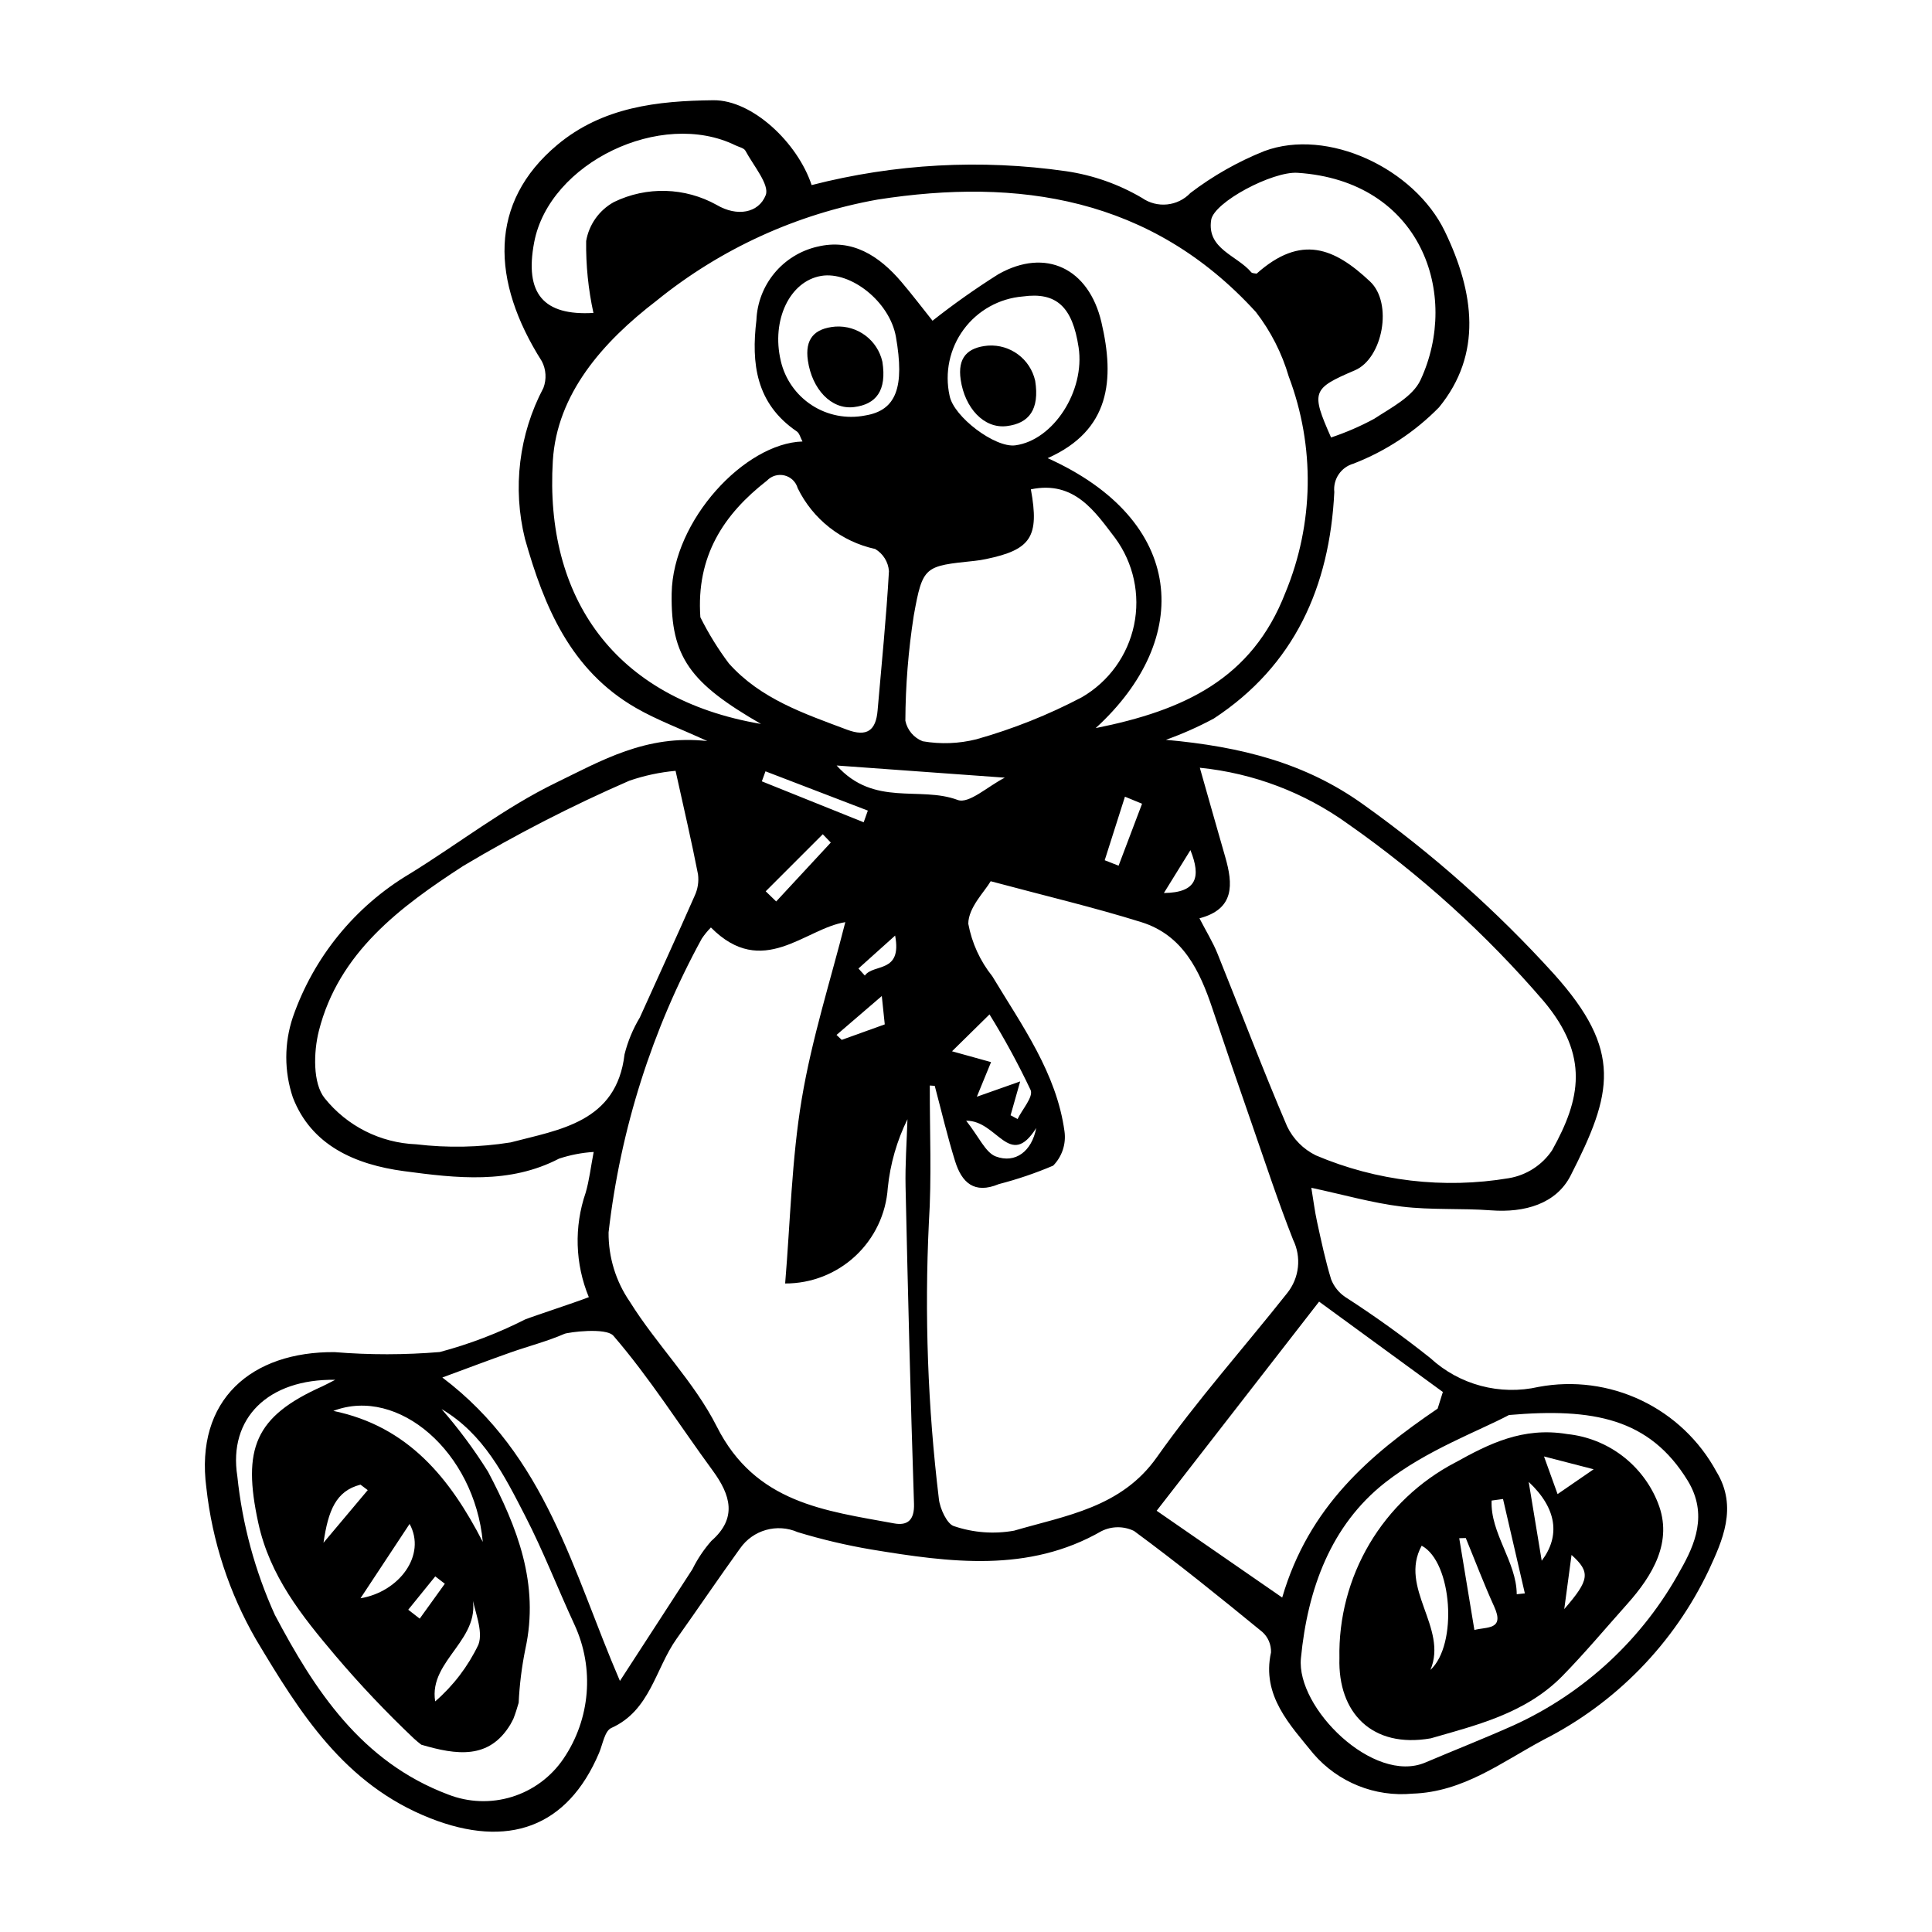 <?xml version="1.0" encoding="UTF-8"?>
<!-- Uploaded to: SVG Repo, www.svgrepo.com, Generator: SVG Repo Mixer Tools -->
<svg fill="#000000" width="800px" height="800px" version="1.1" viewBox="144 144 512 512" xmlns="http://www.w3.org/2000/svg">
 <g>
  <path d="m598.87 534c-4.469-8.242-11.438-14.855-19.902-18.891-8.465-4.035-17.988-5.285-27.207-3.57-10.246 2.34-20.988-0.52-28.715-7.641-7.269-5.785-14.82-11.207-22.633-16.238-1.648-1.141-2.922-2.746-3.648-4.617-1.531-4.992-2.606-10.121-3.723-15.219-0.621-2.832-0.973-5.711-1.523-9.047 8.574 1.84 16.211 4.035 23.957 4.981 7.832 0.953 15.781 0.402 23.664 0.996 8.926 0.672 17.27-1.715 21.098-9.227 11.113-21.789 13.891-33.02-4.445-53.43-15.141-16.703-32.035-31.73-50.391-44.82-15.379-11.086-32.473-15.41-52.43-17.219h0.004c4.371-1.559 8.621-3.449 12.711-5.648 21.32-13.996 30.684-34.855 31.918-60-0.371-3.41 1.77-6.59 5.066-7.531 8.531-3.301 16.262-8.387 22.668-14.91 11.531-14.066 9.418-30.383 1.555-46.664-8.047-16.668-31.047-27.508-47.844-21.262-6.992 2.801-13.574 6.531-19.57 11.094-3.363 3.555-8.82 4.113-12.836 1.316-6.188-3.641-13.023-6.047-20.129-7.082-22.496-3.234-45.41-1.984-67.422 3.68-3.715-11.238-15.734-22.594-26.031-22.484-14.805 0.156-29.383 1.777-41.406 11.852-18.238 15.285-17.531 36.059-4.074 57.301h0.004c1.145 2.191 1.297 4.766 0.426 7.082-6.492 12.289-8.227 26.535-4.883 40.023 5.051 17.867 12.035 34.797 29.426 44.797 5.508 3.168 11.535 5.394 18.891 8.766-16.207-1.809-28.207 5.277-40.023 11.004-13.699 6.637-25.883 16.199-38.902 24.215h-0.004c-14.434 8.609-25.371 22.035-30.891 37.91-2.332 6.91-2.34 14.391-0.02 21.305 4.887 12.734 16.547 17.812 29.434 19.543 14.027 1.883 28.016 3.5 41.125-3.316 2.969-0.98 6.047-1.574 9.168-1.77-0.781 4.07-1.168 7.527-2.121 10.801v-0.004c-3.106 9.023-2.809 18.867 0.836 27.684-3.863 1.504-14.32 4.902-16.906 5.918-7.207 3.656-14.781 6.547-22.594 8.625-9.266 0.773-18.582 0.785-27.852 0.027-21.996-0.195-37.074 12.578-34.008 35.953h0.004c1.555 14.156 6.027 27.832 13.141 40.172 11.594 19.387 23.375 38.438 46.25 47.422 20.418 8.02 36.262 2.531 44.68-17.332 0.977-2.305 1.484-5.82 3.242-6.609 10.332-4.633 11.656-15.688 17.285-23.613 5.652-7.961 11.133-16.051 16.84-23.977l0.004 0.004c3.406-4.902 9.805-6.707 15.27-4.312 6.387 1.941 12.891 3.473 19.473 4.59 20.871 3.453 41.684 6.258 61.02-4.856h0.004c2.711-1.359 5.902-1.379 8.629-0.051 11.594 8.535 22.809 17.605 33.961 26.727h0.004c1.555 1.379 2.41 3.379 2.34 5.457-2.539 11.473 5.078 19.25 11.238 26.855 6.519 7.57 16.309 11.516 26.258 10.578 13.527-0.441 23.699-8.398 34.66-14.246v-0.004c19.227-9.727 34.668-25.574 43.891-45.047 3.441-7.492 7.785-16.605 1.992-26.039zm-130.18-162.93c-2.238-7.754-4.422-15.523-6.723-23.609 14.18 1.426 27.727 6.566 39.281 14.902 19.18 13.426 36.598 29.203 51.852 46.961 12.156 14.484 9.77 25.98 2.234 39.488h0.004c-2.644 3.949-6.801 6.633-11.484 7.418-17.266 2.894-35 0.801-51.117-6.035-3.348-1.637-6.043-4.356-7.648-7.719-6.481-15.133-12.289-30.531-18.453-45.793-1.215-3.008-2.957-5.816-4.769-9.324 9.367-2.453 8.922-9.02 6.824-16.289zm-9.215-1.777c2.832 7.082 1.777 11.27-7.031 11.363 2.523-4.078 4.668-7.539 7.031-11.363zm5.492-166.99c0.723-4.738 16.266-12.941 22.891-12.508 32.793 2.141 43.125 32.238 32.598 54.902-2.07 4.457-7.812 7.352-12.312 10.305v-0.004c-3.648 1.977-7.465 3.625-11.398 4.938-5.359-12.113-5.043-12.953 6.305-17.797 7.402-3.16 10.129-17.785 4.043-23.523-9.465-8.922-18.281-12.602-30.078-2.098-0.488-0.105-1.168-0.062-1.422-0.367-3.769-4.492-11.801-6.141-10.625-13.848zm-179.4 5.883c4.019-21.059 33.625-35.316 53.324-25.676 0.918 0.449 2.266 0.707 2.656 1.438 2.106 3.93 6.453 9.031 5.375 11.766-1.879 4.777-7.609 5.766-12.969 2.606-8.414-4.699-18.598-4.992-27.266-0.773-3.891 2.144-6.598 5.945-7.352 10.328-0.082 6.402 0.566 12.797 1.93 19.055-13.223 0.773-18.305-5.098-15.699-18.742zm4.941 57.918c1.074-17.648 13.137-31.438 27.539-42.461v-0.004c16.934-13.711 37.062-22.914 58.512-26.75 37.211-5.809 72.488-0.668 100.27 29.805l0.004 0.004c3.938 5.102 6.887 10.898 8.699 17.086 7.008 18.531 6.68 39.035-0.91 57.332-8.859 22.844-26.891 31.156-50.254 35.84 25.934-23.695 23.957-55.023-12.727-71.539 16.562-7.367 17.82-20.758 14.246-36.027-3.34-14.262-14.75-19.809-27.289-12.734h-0.004c-6.035 3.805-11.863 7.922-17.465 12.34-2.801-3.508-5.426-6.973-8.242-10.281-5.914-6.953-13.125-11.574-22.301-9.332l-0.004-0.004c-4.453 1.031-8.445 3.496-11.359 7.016-2.914 3.523-4.59 7.902-4.769 12.473-1.367 11.355-0.184 22.059 10.711 29.469 0.703 0.48 0.949 1.648 1.5 2.664-15.289 0.465-34.34 20.859-34.668 40.242-0.289 16.977 4.992 23.824 23.668 34.609-39.004-6.617-57.355-33.676-55.16-69.746zm156.15 90.891c-2.074 5.473-4.144 10.949-6.219 16.422-1.227-0.48-2.453-0.965-3.68-1.445 1.789-5.613 3.574-11.23 5.363-16.844 1.516 0.621 3.027 1.242 4.535 1.867zm-32.992 83.562-1.852-1c0.633-2.234 1.27-4.469 2.547-8.969-4.668 1.648-7.769 2.742-11.488 4.055 1.168-2.844 2.316-5.641 3.766-9.172-3.199-0.887-5.945-1.648-10.344-2.871 3.496-3.441 6.156-6.059 9.934-9.773 4 6.477 7.637 13.172 10.898 20.051 0.762 1.812-2.207 5.082-3.461 7.68zm4.941 2.391c-1.18 6.184-5.535 9.453-10.691 7.531-2.762-1.027-4.453-5.172-7.871-9.477 8.277-0.109 11.504 13.102 18.562 1.945zm-20.812-86.953c-10.082-3.769-22.152 1.926-32.078-9.129 15.699 1.137 29.84 2.156 44.566 3.223-4.481 2.266-9.496 7.023-12.488 5.906zm-24.609 46.539-1.688-1.871c2.871-2.578 5.742-5.156 9.719-8.727 1.906 10.09-5.746 7.371-8.031 10.598zm5.285 12.938c-4.367 1.57-7.887 2.836-11.406 4.102l-1.375-1.309c3.461-2.977 6.926-5.949 11.996-10.309 0.461 4.402 0.668 6.387 0.785 7.516zm-32.574-64.41c0.32-0.887 0.645-1.77 0.965-2.656 9.043 3.469 18.086 6.938 27.125 10.41-0.367 1.031-0.734 2.062-1.102 3.094-8.996-3.613-17.992-7.231-26.988-10.848zm18.27 16.223c-4.824 5.203-9.645 10.406-14.469 15.609-0.926-0.898-1.852-1.793-2.777-2.691 5.039-5.039 10.078-10.082 15.121-15.121zm11.77-77.797h-0.004c2.106 1.242 3.469 3.438 3.648 5.871-0.695 12.348-1.957 24.641-3.012 36.953-0.445 5.211-2.754 7.07-8.094 5.062-11.328-4.254-22.91-8.137-31.305-17.551v0.004c-2.887-3.848-5.418-7.949-7.566-12.254-1.137-16.223 6.18-27.281 17.648-36.207 1.195-1.258 2.969-1.781 4.652-1.367 1.684 0.41 3.016 1.695 3.492 3.363 4.016 8.234 11.582 14.176 20.535 16.125zm-25.027-49.883c-2.539-10.762 2.379-21.086 10.715-22.488 7.762-1.309 18.164 6.777 19.809 16.18 2.309 13.199 0.164 19.496-8.203 20.816l-0.004 0.004c-4.875 0.949-9.93-0.035-14.094-2.742-4.164-2.707-7.113-6.926-8.227-11.77zm51.883 100.3c-4.668 1.18-9.531 1.359-14.273 0.535-2.348-0.918-4.074-2.961-4.59-5.43 0.043-9.324 0.785-18.633 2.223-27.844 2.379-13.246 2.863-13.141 16.133-14.531 1.016-0.105 2.023-0.273 3.019-0.48 11.887-2.465 14.195-5.863 11.887-18.477 11.664-2.453 17.145 6.164 22.332 12.898 4.871 6.633 6.695 15.023 5.008 23.078-1.688 8.055-6.719 15.008-13.844 19.129-8.883 4.672-18.234 8.398-27.895 11.121zm12.281-117.34c8.852-1.223 13.141 2.695 14.77 13.496 1.742 11.551-6.688 24.598-16.77 25.957-5.367 0.723-16.375-7.582-17.418-13.145h-0.004c-1.352-6.117 0.012-12.523 3.731-17.566 3.723-5.043 9.441-8.23 15.688-8.742zm-135.79 224.19c-8.273 1.32-16.688 1.484-25.004 0.492-9.469-0.367-18.312-4.824-24.238-12.219-3.168-3.914-2.949-12.211-1.555-17.766 5.25-20.859 21.641-32.98 38.246-43.762 14.188-8.465 28.902-16.012 44.051-22.605 3.961-1.363 8.078-2.242 12.25-2.621 2.219 10.062 4.25 18.711 5.945 27.414 0.258 1.957-0.055 3.945-0.898 5.731-4.742 10.789-9.68 21.484-14.52 32.227-1.824 3.035-3.191 6.328-4.051 9.762-2.106 18.039-17.285 19.945-30.227 23.348zm-7.34 105.86c-8.656-16.812-19.711-30.602-39.605-34.715 17.223-6.57 37.402 10.953 39.605 34.715zm-19.395-4.762c4.519 8.289-2.762 17.988-13.012 19.703 4.449-6.738 8.453-12.805 13.008-19.699zm-22.82 5c1.25-8.496 3.254-13.738 9.809-15.406l1.918 1.449c-3.496 4.152-6.984 8.305-11.73 13.957zm29.621 8.902 2.535 1.953-6.656 9.246c-1.012-0.789-2.027-1.574-3.039-2.363zm9.566 4.492c0.758 4.586 3.254 9.871 1.871 13.602l-0.004 0.004c-2.742 5.746-6.641 10.867-11.453 15.035-1.836-11.125 13.043-16.578 9.582-28.637zm24.406 43.832c-3.266 4.812-8.07 8.371-13.625 10.094-5.555 1.723-11.527 1.504-16.941-0.613-23.059-8.68-35.402-27.734-45.891-47.555h-0.004c-5.281-11.641-8.645-24.059-9.965-36.777-2.438-15.387 8.168-25.848 25.945-25.566-2.219 1.125-2.832 1.469-3.469 1.754-17.879 7.992-21.172 16.516-16.945 36.082 3.066 14.195 11.547 24.715 20.414 35.211 6.551 7.723 13.52 15.078 20.871 22.039 0.621 0.59 1.285 1.09 1.938 1.617 9.336 2.734 17.957 3.988 23.602-5.356 0.293-0.488 0.527-1.004 0.797-1.504 0.539-1.387 0.992-2.816 1.402-4.254 0.227-4.777 0.816-9.531 1.77-14.219 3.793-17.285-2.129-32.305-9.906-47.055h-0.004c-3.652-5.836-7.762-11.371-12.285-16.559 11.184 6.602 16.629 17.594 22.137 28.293 4.832 9.383 8.641 19.258 13.078 28.844 5.336 11.531 4.227 25.02-2.918 35.523zm39.199-57.723c-2.004 2.273-3.695 4.805-5.035 7.523-6.25 9.633-12.5 19.266-19.199 29.586-12.555-29.125-19.469-59.582-47.062-80.414 6.914-2.547 12.457-4.652 18.051-6.625 4.766-1.684 9.719-2.945 14.324-4.953 0.902-0.395 10.984-1.773 12.977 0.535 9.621 11.164 17.539 23.766 26.281 35.684 4.793 6.531 6.57 12.617-0.336 18.664zm51.465-93.809c0.621 27.988 1.309 55.977 2.234 83.965 0.145 4.328-1.707 5.863-5.289 5.199-18.281-3.375-36.727-5.332-46.98-25.676-5.965-11.832-15.949-21.676-23.039-33.07-3.719-5.394-5.684-11.809-5.633-18.363 3.129-27.305 11.516-53.746 24.703-77.859 0.711-1.059 1.52-2.047 2.418-2.953 13.691 13.82 24.93 0.25 35.617-1.41-3.836 15.168-8.852 30.773-11.543 46.852-2.68 16.004-3.023 32.477-4.402 48.902h0.004c6.902 0.027 13.555-2.578 18.605-7.281 5.055-4.703 8.125-11.156 8.59-18.043 0.637-6.328 2.406-12.492 5.215-18.199-0.184 5.981-0.633 11.953-0.5 17.938zm28.738 91.098c-5.309 0.949-10.766 0.539-15.871-1.191-1.836-0.477-3.773-4.656-4.047-7.258h0.004c-2.938-24.27-3.824-48.746-2.648-73.164 0.773-12.055 0.207-24.238 0.246-36.363l1.312 0.094c1.773 6.652 3.336 13.363 5.383 19.938 1.777 5.707 5.074 8.809 11.578 6.106l0.004-0.004c4.922-1.27 9.742-2.906 14.418-4.898 2.356-2.398 3.465-5.758 3-9.09-2.117-15.453-11.246-28.008-19.121-41.078h0.004c-3.242-4.047-5.434-8.836-6.379-13.938 0.031-4.344 4.352-8.508 5.934-11.266 14.406 3.867 27.309 6.902 39.953 10.852 10.984 3.43 15.453 12.863 18.809 22.891 3.426 10.238 6.918 20.453 10.477 30.652 3.555 10.23 6.926 20.531 10.906 30.613h-0.004c2.269 4.617 1.66 10.125-1.555 14.137-11.504 14.523-23.887 28.402-34.562 43.52-9.41 13.324-24.066 15.426-37.84 19.449zm37.805-5.285c14.199-18.277 27.656-35.605 43.047-55.418 10.891 7.953 21.82 15.938 32.797 23.949l-1.383 4.406c-17.965 12.219-34.137 25.953-41.191 50.066-12.145-8.395-23.141-15.996-33.273-23zm138.87 15.609c-9.914 18.234-25.504 32.742-44.402 41.316-7.684 3.43-15.531 6.516-23.281 9.805-13.723 5.824-34.227-14.492-32.961-27.617 1.781-18.488 8-35.301 22.27-46.535 10.93-8.605 24.727-13.633 32.875-17.945 22.355-1.934 37.242 0.918 47.336 17.355 5.496 8.957 1.855 17.113-1.836 23.621z"/>
  <path d="m559.33 524.04c-11.816-1.961-20.824 2.637-29.688 7.555l-0.004-0.004c-9.43 4.93-17.297 12.391-22.715 21.547s-8.176 19.645-7.961 30.281c-0.426 14.445 8.617 23.996 24.227 21.254 11.5-3.359 24.984-6.426 34.879-16.535 5.957-6.086 11.434-12.645 17.113-19 6.797-7.606 12.25-16.617 8.203-26.816h0.004c-1.953-4.957-5.227-9.285-9.469-12.512-4.242-3.223-9.293-5.219-14.59-5.769zm-36.254 62.508c4.734-11.152-8.453-21.715-2.316-32.922 8.105 4.312 9.633 26.199 2.316 32.922zm11.656-10.578c-1.355-8.195-2.688-16.262-4.019-24.328l1.734-0.047c2.5 6.078 4.828 12.227 7.547 18.211 2.832 6.242-2.086 5.273-5.262 6.16zm11.219-9.484c-0.047-8.574-7.043-16.191-6.656-24.824l3.023-0.41c1.93 8.336 3.856 16.672 5.785 25.008zm6.621-8.867-3.453-20.902c7.473 7 8.438 14.301 3.453 20.898zm5.973 12.809c0.727-5.402 1.289-9.594 1.93-14.352 5.078 4.57 4.785 6.617-1.93 14.348zm-1.77-30.477c-1.211-3.356-2.144-5.938-3.598-9.977 4.824 1.246 8.52 2.199 13.156 3.398-3.703 2.551-6.359 4.375-9.559 6.578z"/>
  <path d="m410.79 256.92c5.898-0.719 8.746-4.371 7.543-12.02h-0.004c-1.297-5.746-6.578-9.691-12.457-9.312-5.535 0.465-8.137 3.231-7.281 9.043 1.098 7.496 6.16 13.023 12.199 12.289z"/>
  <path d="m377.84 239.86c-1.297-5.742-6.578-9.691-12.457-9.309-5.535 0.465-8.137 3.231-7.281 9.043 1.098 7.496 6.16 13.023 12.199 12.289 5.894-0.719 8.746-4.375 7.539-12.023z"/>
 </g>
</svg>